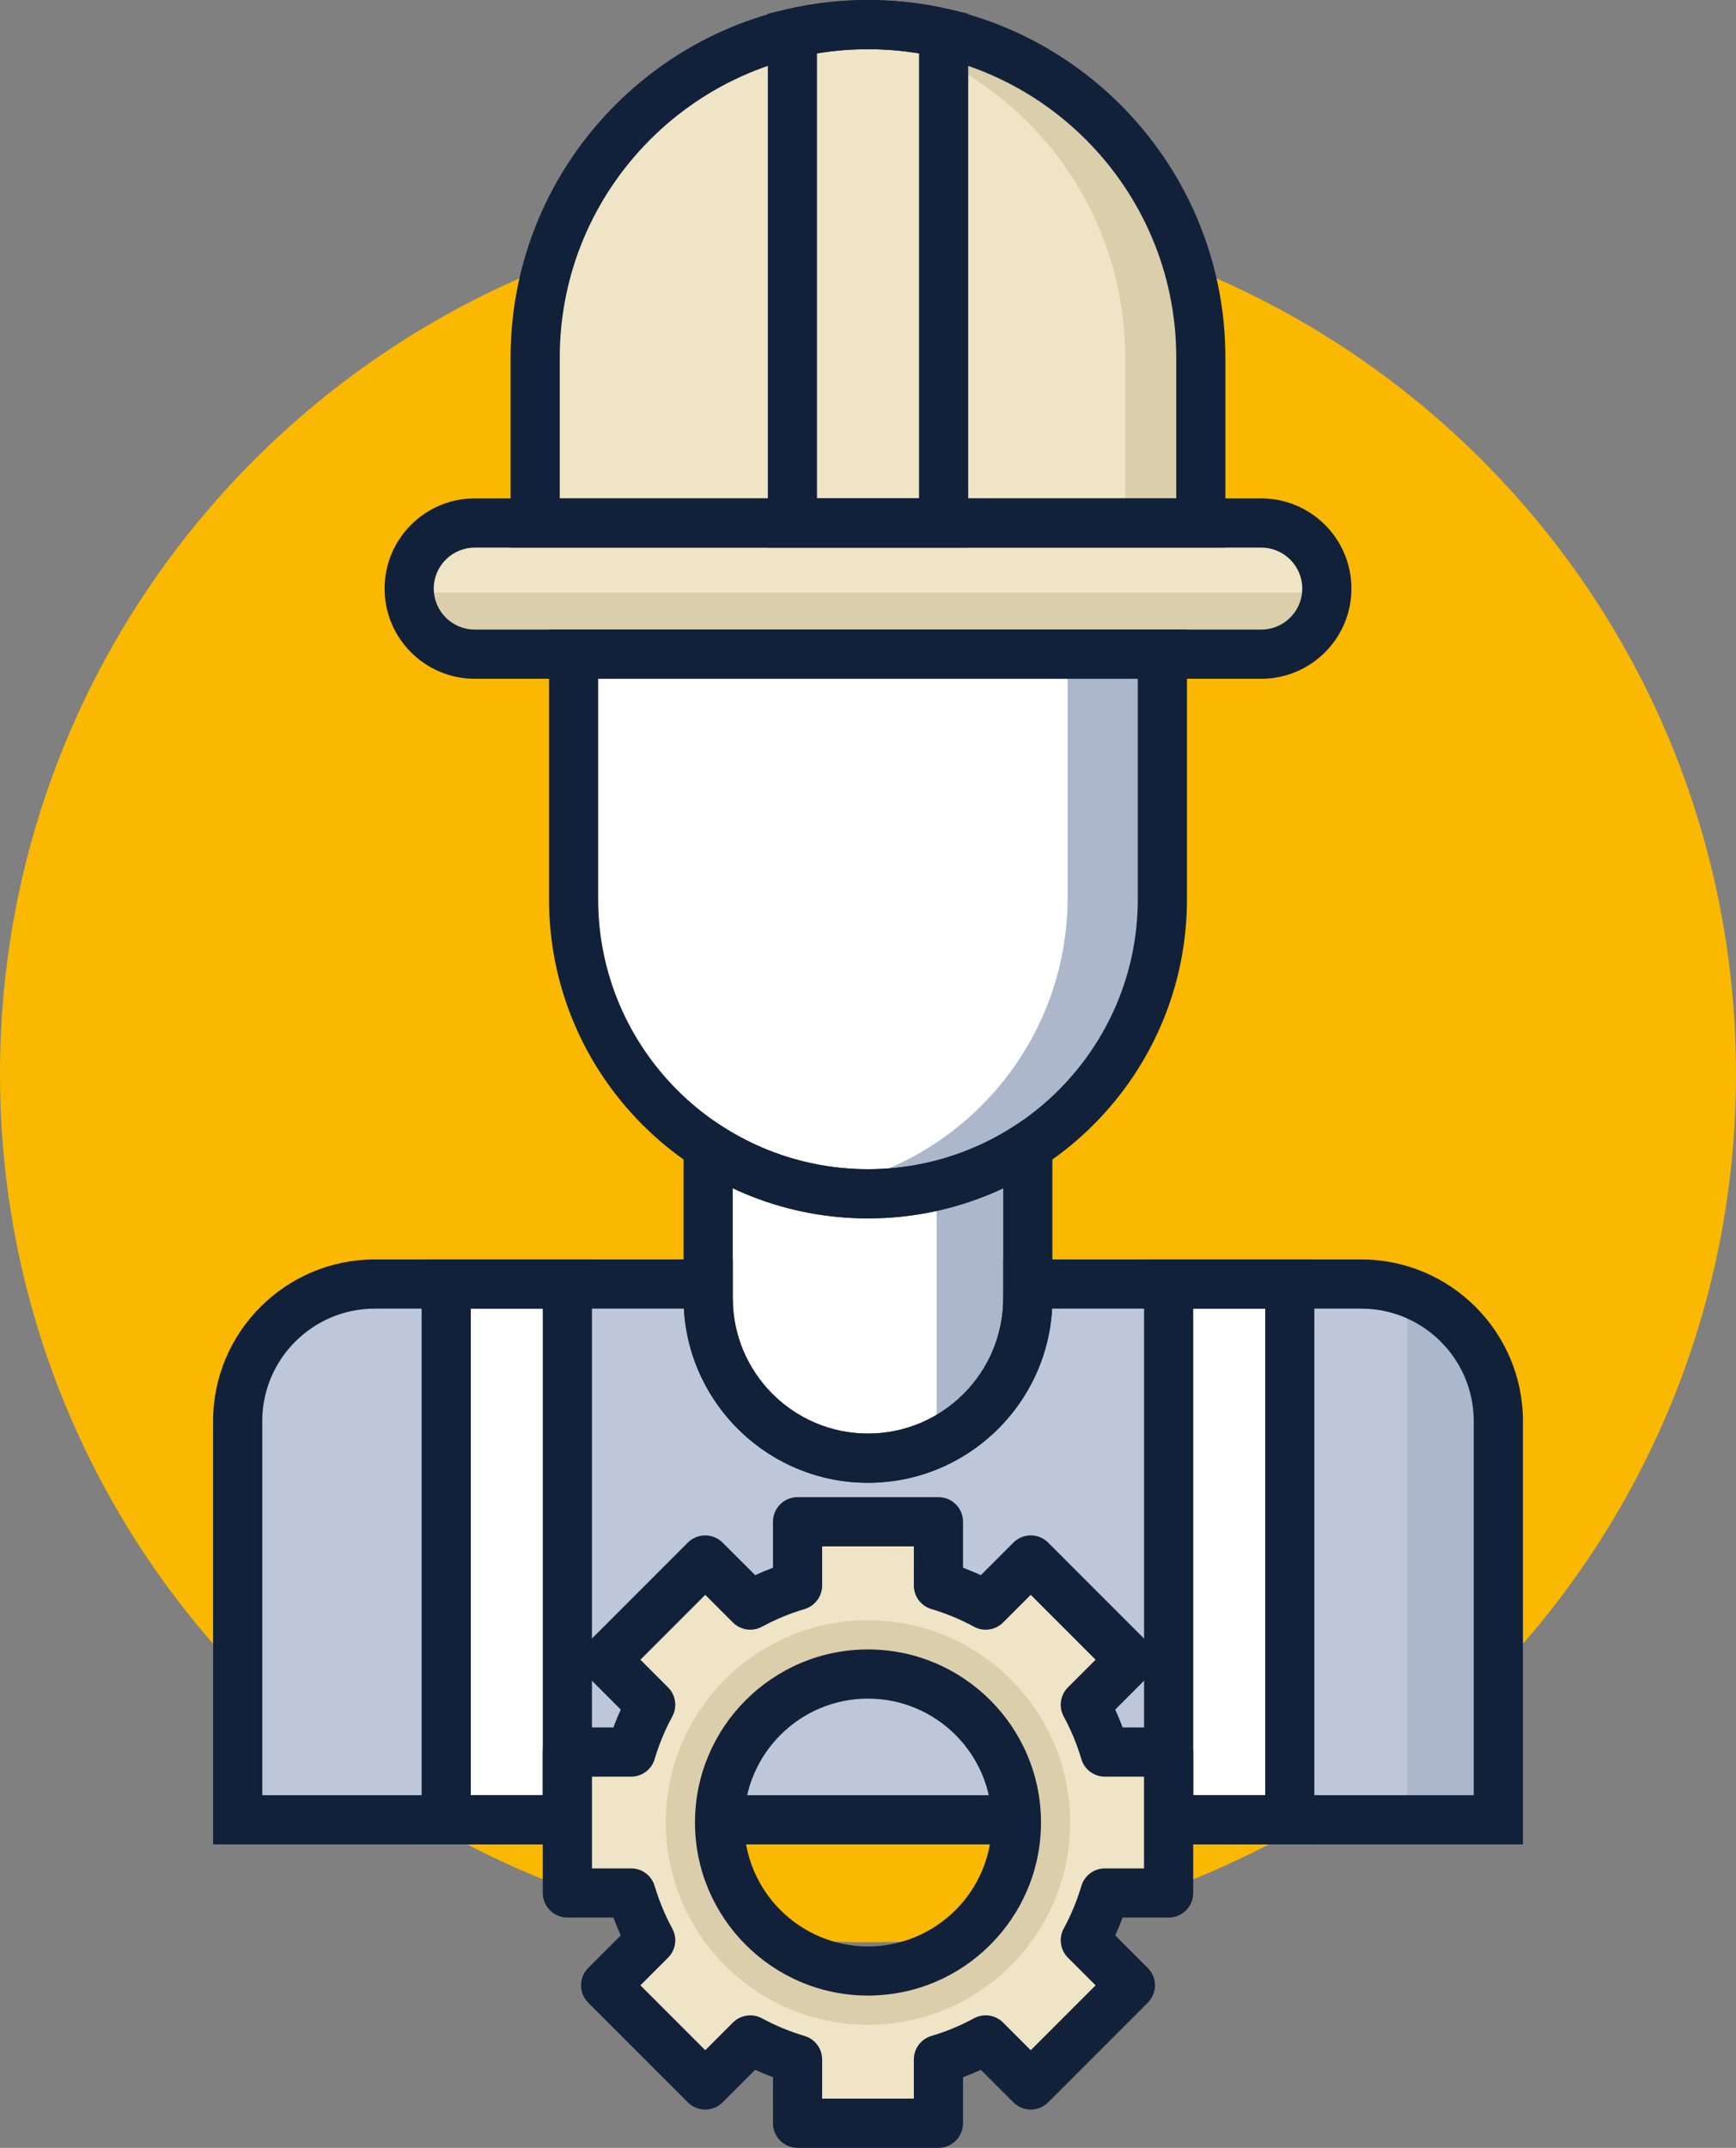 <?xml version="1.0" encoding="UTF-8"?> <!-- Generator: Adobe Illustrator 24.0.2, SVG Export Plug-In . SVG Version: 6.00 Build 0) --> <svg xmlns="http://www.w3.org/2000/svg" xmlns:xlink="http://www.w3.org/1999/xlink" version="1.1" id="Слой_1" x="0px" y="0px" width="63.879px" height="79px" viewBox="0 0 63.879 79" style="enable-background:new 0 0 63.879 79;" xml:space="preserve"><rect x="0" y="0" width="63.879" height="79" fill="#808080" stroke="none"/> <style type="text/css"> .st0{fill:#FAB800;} .st1{fill:#EFE4C5;} .st2{fill:#FFFFFF;} .st3{fill:#BDC7D9;} .st4{fill:#ACB7CC;} .st5{fill:#DBCEAB;} .st6{fill:#12213A;} </style> <path class="st0" d="M63.879,39.5c0,17.64-14.3,31.939-31.939,31.939S0,57.14,0,39.5S14.3,7.561,31.939,7.561 S63.879,21.86,63.879,39.5z"></path> <path class="st1" d="M31.939,0.905c-6.764,0-12.247,5.483-12.247,12.247v6.085h24.494v-6.085 C44.186,6.388,38.703,0.905,31.939,0.905z"></path> <path class="st2" d="M31.939,43.909c-5.983,0-10.832-4.85-10.832-10.833v-9.015h21.664v9.015 C42.771,39.059,37.922,43.909,31.939,43.909z"></path> <path class="st3" d="M50.089,47.228H37.82v0.524c0,3.248-2.633,5.881-5.881,5.881S26.059,51,26.059,47.752v-0.524H13.79 c-2.786,0-5.044,2.258-5.044,5.044v14.661h46.387V52.272C55.133,49.486,52.875,47.228,50.089,47.228z"></path> <path class="st2" d="M31.939,43.909c-2.169,0-4.187-0.64-5.881-1.738v5.581c0,3.248,2.633,5.881,5.881,5.881S37.82,51,37.82,47.752 v-5.581C36.126,43.269,34.108,43.909,31.939,43.909z"></path> <path class="st2" d="M16.42,47.228h4.457v19.704H16.42V47.228z"></path> <path class="st2" d="M43.002,47.228h4.457v19.704h-4.457V47.228z"></path> <path class="st4" d="M51.781,47.519v19.413h3.352V52.272C55.133,50.08,53.734,48.215,51.781,47.519z"></path> <path class="st1" d="M46.411,24.061H17.468c-1.332,0-2.412-1.08-2.412-2.412c0-1.332,1.08-2.412,2.412-2.412h28.943 c1.333,0,2.413,1.08,2.413,2.412C48.824,22.981,47.743,24.061,46.411,24.061z"></path> <path class="st5" d="M48.816,21.793H15.062c0.075,1.265,1.122,2.269,2.405,2.269h28.943C47.694,24.061,48.741,23.058,48.816,21.793z "></path> <path class="st5" d="M31.939,0.905c-0.471,0-0.934,0.027-1.391,0.079c6.109,0.691,10.856,5.875,10.856,12.168v6.086h2.782v-6.086 C44.186,6.388,38.703,0.905,31.939,0.905z"></path> <path class="st1" d="M31.94,0.905c-0.957,0-1.888,0.11-2.782,0.318v18.015h5.564V1.222C33.827,1.014,32.896,0.905,31.94,0.905z"></path> <path class="st4" d="M39.285,33.01c0,5.459-4.039,9.973-9.292,10.721c0.631,0.115,1.281,0.178,1.946,0.178 c5.983,0,10.832-4.85,10.832-10.833v-9.015h-3.486V33.01z"></path> <path class="st4" d="M34.467,43.609v9.454c1.983-0.945,3.353-2.967,3.353-5.31v-5.582C36.806,42.828,35.677,43.32,34.467,43.609z"></path> <path class="st6" d="M45.091,20.142H18.788v-6.99C18.788,5.9,24.688,0,31.939,0c7.252,0,13.151,5.9,13.151,13.151V20.142z M20.597,18.332h22.685v-5.181c0-6.254-5.088-11.342-11.342-11.342c-6.254,0-11.343,5.088-11.343,11.342V18.332z"></path> <path class="st6" d="M31.939,44.814c-6.471,0-11.737-5.265-11.737-11.737v-9.92h23.474v9.92 C43.676,39.548,38.411,44.814,31.939,44.814z M22.011,24.966v8.11c0,5.475,4.454,9.928,9.928,9.928c5.474,0,9.928-4.453,9.928-9.928 v-8.11H22.011z"></path> <path class="st6" d="M56.038,67.837H7.841V52.272c0-3.28,2.669-5.948,5.949-5.948h13.174v1.429c0,2.744,2.233,4.976,4.976,4.976 s4.976-2.232,4.976-4.976v-1.429h13.174c3.28,0,5.949,2.669,5.949,5.948V67.837z M9.65,66.028h44.579V52.272 c0-2.282-1.857-4.139-4.139-4.139H38.714c-0.198,3.565-3.161,6.405-6.775,6.405s-6.577-2.84-6.775-6.405H13.79 c-2.283,0-4.14,1.857-4.14,4.139V66.028z"></path> <path class="st6" d="M31.939,54.538c-3.741,0-6.785-3.044-6.785-6.785v-7.245l1.396,0.905c1.608,1.042,3.471,1.592,5.389,1.592 c1.918,0,3.782-0.551,5.389-1.592l1.396-0.905v7.245C38.725,51.494,35.681,54.538,31.939,54.538z M26.963,43.706v4.046 c0,2.744,2.233,4.976,4.976,4.976c2.744,0,4.976-2.232,4.976-4.976v-4.046c-1.55,0.728-3.244,1.107-4.976,1.107 C30.208,44.813,28.514,44.434,26.963,43.706z"></path> <path class="st6" d="M21.782,67.837h-6.267V46.324h6.267V67.837z M17.324,66.028h2.648V48.133h-2.648V66.028z"></path> <path class="st6" d="M48.364,67.837h-6.266V46.324h6.266V67.837z M43.907,66.028h2.648V48.133h-2.648V66.028z"></path> <path class="st6" d="M46.411,24.966H17.468c-1.829,0-3.316-1.488-3.316-3.317c0-1.829,1.487-3.317,3.316-3.317h28.943 c1.829,0,3.317,1.488,3.317,3.317C49.728,23.478,48.24,24.966,46.411,24.966z M17.468,20.142c-0.831,0-1.507,0.676-1.507,1.507 c0,0.831,0.676,1.507,1.507,1.507h28.943c0.832,0,1.508-0.676,1.508-1.507c0-0.831-0.676-1.507-1.508-1.507H17.468z"></path> <path class="st6" d="M35.626,20.142h-7.372V0.503l0.7-0.162c1.948-0.453,4.025-0.453,5.973,0l0.7,0.162V20.142z M30.063,18.332 h3.754V1.964c-1.236-0.206-2.518-0.206-3.754,0V18.332z"></path> <path class="st1" d="M43.002,69.624v-5.183h-2.343c-0.181-0.609-0.424-1.192-0.722-1.741l1.658-1.657l-3.666-3.666l-1.657,1.658 c-0.549-0.298-1.131-0.54-1.741-0.721v-2.344h-5.183v2.344c-0.609,0.181-1.192,0.423-1.741,0.721l-1.657-1.658l-3.666,3.666 l1.657,1.657c-0.298,0.548-0.541,1.131-0.722,1.741h-2.343v5.183h2.343c0.181,0.609,0.424,1.193,0.722,1.741l-1.657,1.657 l3.666,3.665l1.657-1.657c0.549,0.298,1.131,0.54,1.741,0.721v2.344h5.183v-2.344c0.609-0.181,1.192-0.423,1.741-0.721l1.657,1.657 l3.666-3.665l-1.658-1.657c0.298-0.549,0.541-1.132,0.722-1.741H43.002z M31.94,72.494c-3.016,0-5.461-2.445-5.461-5.461 s2.445-5.461,5.461-5.461c3.016,0,5.461,2.445,5.461,5.461C37.401,70.049,34.956,72.494,31.94,72.494z"></path> <path class="st5" d="M39.378,67.033c0-4.108-3.331-7.438-7.439-7.438c-4.108,0-7.439,3.33-7.439,7.438 c0,4.108,3.331,7.439,7.439,7.439C36.048,74.472,39.378,71.141,39.378,67.033z M31.94,72.494c-3.016,0-5.461-2.445-5.461-5.461 s2.445-5.461,5.461-5.461c3.016,0,5.461,2.445,5.461,5.461C37.401,70.049,34.956,72.494,31.94,72.494z"></path> <path class="st6" d="M31.939,73.399c-3.51,0-6.366-2.856-6.366-6.366c0-3.51,2.856-6.365,6.366-6.365 c3.51,0,6.366,2.856,6.366,6.365C38.305,70.543,35.45,73.399,31.939,73.399z M31.939,62.477c-2.513,0-4.557,2.044-4.557,4.557 c0,2.513,2.044,4.557,4.557,4.557c2.513,0,4.557-2.044,4.557-4.557C36.496,64.521,34.452,62.477,31.939,62.477z"></path> <path class="st6" d="M34.531,79h-5.183c-0.5,0-0.905-0.405-0.905-0.905v-1.693c-0.222-0.083-0.441-0.174-0.656-0.272l-1.198,1.197 c-0.353,0.353-0.926,0.353-1.279,0l-3.665-3.665c-0.17-0.169-0.265-0.4-0.265-0.64c0-0.24,0.095-0.47,0.265-0.639l1.197-1.197 c-0.098-0.216-0.189-0.435-0.272-0.657h-1.693c-0.5,0-0.905-0.405-0.905-0.905v-5.183c0-0.5,0.405-0.905,0.905-0.905h1.693 c0.083-0.222,0.174-0.441,0.272-0.656l-1.197-1.197c-0.17-0.169-0.265-0.4-0.265-0.64c0-0.24,0.095-0.47,0.265-0.64l3.665-3.665 c0.353-0.353,0.926-0.353,1.279,0l1.198,1.197c0.215-0.098,0.434-0.189,0.656-0.272v-1.693c0-0.499,0.405-0.904,0.905-0.904h5.183 c0.5,0,0.905,0.405,0.905,0.904v1.693c0.222,0.083,0.441,0.174,0.656,0.272l1.198-1.197c0.353-0.353,0.926-0.353,1.279,0 l3.665,3.665c0.17,0.17,0.265,0.4,0.265,0.64c0,0.24-0.095,0.47-0.265,0.64l-1.197,1.197c0.098,0.216,0.189,0.435,0.272,0.656h1.693 c0.5,0,0.905,0.405,0.905,0.905v5.183c0,0.5-0.405,0.905-0.905,0.905h-1.693c-0.083,0.222-0.174,0.441-0.272,0.657l1.197,1.197 c0.17,0.169,0.265,0.4,0.265,0.639c0,0.24-0.095,0.47-0.265,0.64l-3.665,3.665c-0.353,0.353-0.926,0.353-1.279,0l-1.198-1.197 c-0.215,0.098-0.434,0.189-0.656,0.272v1.693C35.436,78.595,35.031,79,34.531,79z M30.252,77.19h3.374v-1.439 c0-0.4,0.263-0.753,0.647-0.867c0.544-0.161,1.07-0.38,1.566-0.648c0.353-0.192,0.788-0.128,1.072,0.156l1.017,1.017l2.386-2.386 l-1.017-1.017c-0.283-0.283-0.347-0.719-0.156-1.071c0.27-0.496,0.488-1.023,0.649-1.567c0.114-0.384,0.466-0.647,0.867-0.647h1.439 v-3.374h-1.439c-0.401,0-0.753-0.263-0.867-0.647c-0.161-0.544-0.379-1.07-0.649-1.566c-0.191-0.352-0.128-0.788,0.156-1.071 l1.017-1.017l-2.386-2.386l-1.017,1.017c-0.283,0.283-0.719,0.347-1.072,0.155c-0.495-0.269-1.022-0.488-1.566-0.649 c-0.384-0.114-0.647-0.466-0.647-0.867v-1.439h-3.374v1.439c0,0.401-0.263,0.753-0.647,0.867c-0.544,0.161-1.071,0.38-1.566,0.649 c-0.352,0.191-0.788,0.128-1.071-0.155l-1.017-1.017l-2.386,2.386l1.017,1.017c0.283,0.283,0.347,0.719,0.156,1.071 c-0.269,0.496-0.488,1.023-0.649,1.566c-0.113,0.384-0.466,0.647-0.867,0.647h-1.439v3.374h1.439c0.4,0,0.753,0.263,0.867,0.647 c0.162,0.543,0.38,1.07,0.649,1.567c0.191,0.352,0.128,0.788-0.156,1.071l-1.017,1.017l2.386,2.386l1.017-1.017 c0.283-0.283,0.719-0.347,1.071-0.156c0.495,0.269,1.023,0.487,1.566,0.648c0.384,0.114,0.647,0.467,0.647,0.867V77.19z"></path> </svg> 